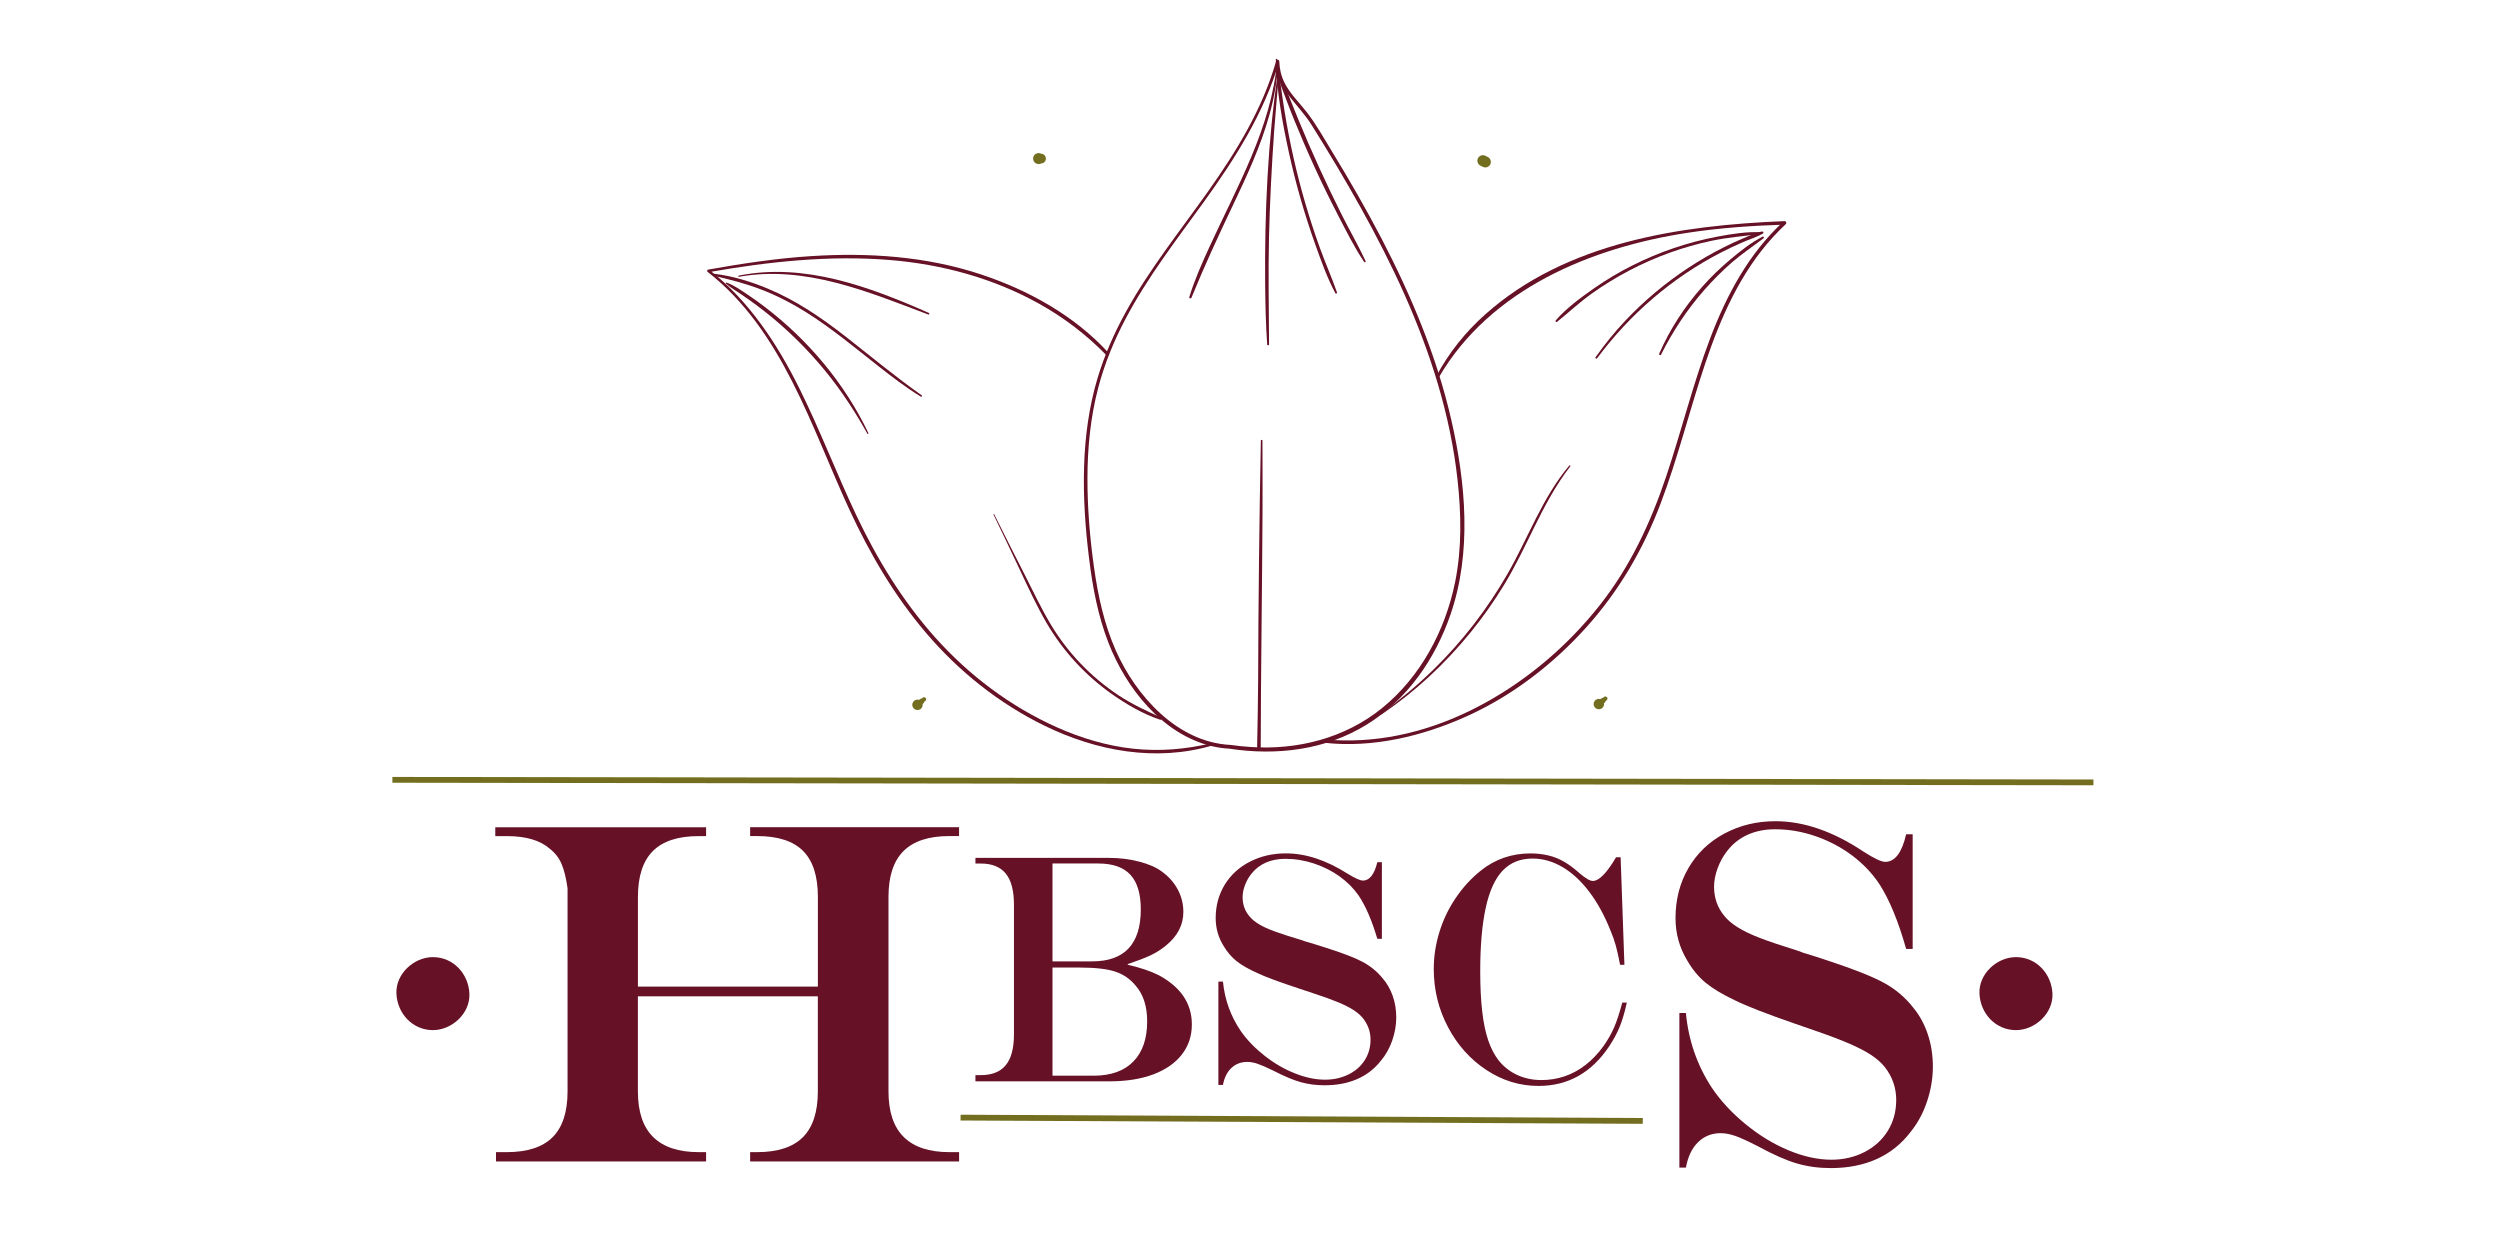 <svg xmlns="http://www.w3.org/2000/svg" xmlns:xlink="http://www.w3.org/1999/xlink" xmlns:serif="http://www.serif.com/" width="100%" height="100%" viewBox="0 0 200 100" xml:space="preserve" style="fill-rule:evenodd;clip-rule:evenodd;stroke-miterlimit:10;">    <g transform="matrix(0.309,0,0,0.309,98.846,53.509)">        <g id="hbscs_logo.svg" transform="matrix(1,0,0,1,-225,-225)">            <clipPath id="_clip1">                <rect x="0" y="0" width="450" height="450"></rect>            </clipPath>            <g clip-path="url(#_clip1)">                <path d="M6.7,253.73L447.1,254.39" style="fill:none;fill-rule:nonzero;stroke:rgb(115,110,31);stroke-width:1.5px;"></path>                <g>                    <path d="M17.19,318.53C22.13,318.53 26.87,314.18 26.64,309.08C26.41,303.96 22.49,299.63 17.19,299.63C12.25,299.63 7.51,303.98 7.74,309.08C7.97,314.2 11.89,318.53 17.19,318.53Z" style="fill:rgb(102,17,38);fill-rule:nonzero;"></path>                </g>                <g>                    <path d="M427.04,318.53C431.98,318.53 436.72,314.18 436.49,309.08C436.26,303.96 432.34,299.63 427.04,299.63C422.1,299.63 417.36,303.98 417.59,309.08C417.82,314.2 421.74,318.53 427.04,318.53Z" style="fill:rgb(102,17,38);fill-rule:nonzero;"></path>                </g>                <g>                    <g>                        <g>                            <path d="M223.48,244.68C209.86,243.91 199.17,231.95 193.99,220.24C190.97,213.41 189.37,206.02 188.34,198.65C187.27,191.05 186.64,183.34 186.65,175.66C186.66,167.74 187.44,159.79 189.47,152.11C191.1,145.93 193.54,140 196.53,134.35C202.21,123.59 209.69,113.93 216.8,104.09C224.9,92.87 232.31,81.17 236.3,67.81C236.03,67.77 235.77,67.74 235.5,67.7C235.58,70.82 236.61,73.6 238.45,76.11C240.46,78.86 242.85,81.27 244.67,84.17C249.12,91.25 253.41,98.43 257.48,105.73C265.58,120.29 272.73,135.49 277.45,151.5C279.81,159.51 281.55,167.71 282.46,176.01C283.43,184.84 283.61,193.89 281.82,202.62C279.26,215.12 272.86,227.14 262.85,235.22C253.27,242.95 240.98,246.07 228.81,245.22C227.08,245.1 225.34,244.94 223.63,244.68C222.99,244.58 222.71,245.56 223.36,245.66C235.63,247.54 248.29,246.03 258.99,239.41C269.45,232.95 276.66,222.48 280.63,210.98C286.21,194.83 284.6,176.92 280.85,160.54C277.09,144.09 270.5,128.4 262.72,113.47C258.75,105.85 254.45,98.4 249.97,91.06C247.89,87.64 245.9,84.07 243.44,80.89C241.46,78.34 239.02,76.04 237.59,73.1C236.76,71.4 236.39,69.57 236.31,67.69C236.29,67.24 235.64,67.13 235.51,67.58C232.04,79.93 225.27,90.94 217.92,101.33C210.66,111.59 202.74,121.45 196.65,132.48C193.62,137.97 191.06,143.74 189.26,149.75C187.04,157.16 186.02,164.87 185.78,172.59C185.53,180.6 186.1,188.62 187.09,196.57C188,203.91 189.38,211.26 192.06,218.18C196.63,229.99 206.02,241.94 218.89,245.02C220.4,245.38 221.93,245.59 223.48,245.67C224.12,245.7 224.12,244.71 223.48,244.68Z" style="fill:rgb(102,17,38);fill-rule:nonzero;"></path>                        </g>                    </g>                    <g>                        <g>                            <path d="M231.54,165.91C231.15,186.63 230.9,207.36 230.84,228.08C230.82,233.99 230.67,239.9 230.57,245.81C230.56,246.41 231.51,246.41 231.51,245.81C231.54,225.08 231.89,204.36 231.98,183.64C232.01,177.73 231.97,171.82 231.96,165.91C231.96,165.64 231.54,165.64 231.54,165.91Z" style="fill:rgb(102,17,38);fill-rule:nonzero;"></path>                        </g>                    </g>                    <g>                        <g>                            <path d="M218.89,244.21C212.19,245.83 205.35,246.41 198.49,245.67C191.68,244.93 185.03,242.94 178.78,240.15C166.7,234.75 156,226.69 147.2,216.84C138.8,207.43 132.2,196.62 126.81,185.24C121.67,174.39 117.41,163.15 112.07,152.39C106.31,140.8 99.07,129.77 88.77,121.72C88.72,121.91 88.67,122.1 88.62,122.29C104.03,119.58 119.87,117.87 135.51,119.15C149.04,120.26 162.34,123.87 174.22,130.51C180.62,134.09 186.45,138.54 191.56,143.8C191.93,144.18 192.49,143.61 192.14,143.22C183.3,133.53 171.27,126.89 158.91,122.82C144.81,118.17 129.86,117.2 115.12,118.14C106.15,118.71 97.28,120.06 88.44,121.63C88.2,121.67 88.09,122.05 88.29,122.2C107.67,137.32 115.06,162.22 124.97,183.67C130.27,195.14 136.66,206.07 144.88,215.71C153.39,225.69 163.72,233.93 175.52,239.71C189.02,246.31 204.42,249.14 219.06,244.82C219.45,244.71 219.29,244.12 218.89,244.21Z" style="fill:rgb(102,17,38);fill-rule:nonzero;"></path>                        </g>                    </g>                    <g>                        <g>                            <path d="M162.34,185.08C164.65,189.84 166.92,194.63 169.18,199.42C171.36,204.05 173.51,208.73 176.09,213.15C180.35,220.43 186.14,226.72 193.04,231.57C196.83,234.23 201.06,236.7 205.47,238.17C205.8,238.28 206.04,237.74 205.71,237.59C201.9,235.88 198.2,234.16 194.7,231.85C191.16,229.5 187.88,226.76 184.94,223.69C181.99,220.62 179.4,217.23 177.2,213.58C174.65,209.34 172.57,204.85 170.32,200.45C167.69,195.31 165.08,190.16 162.51,184.98C162.47,184.85 162.28,184.96 162.34,185.08Z" style="fill:rgb(102,17,38);fill-rule:nonzero;"></path>                        </g>                    </g>                    <g>                        <g>                            <path d="M277.62,149.53C290.97,126.66 317.08,115.88 342.23,112.07C350.48,110.82 358.81,110.25 367.15,109.99C367.04,109.73 366.94,109.48 366.83,109.22C357.91,117.4 352.17,128.13 347.91,139.33C343.45,151.08 340.47,163.32 336.47,175.22C332.42,187.26 327.11,198.65 319.18,208.65C311.11,218.83 301.03,227.5 289.65,233.78C278.33,240.03 265.72,243.8 252.72,243.52C251.15,243.49 249.58,243.42 248.01,243.31C247.47,243.27 247.49,244.08 248.01,244.14C260.61,245.53 273.41,242.43 284.86,237.27C296.67,231.95 307.22,223.79 315.86,214.18C324.32,204.77 330.59,193.96 335.06,182.15C339.56,170.25 342.58,157.86 346.63,145.82C350.59,134.06 355.68,122.47 364.13,113.21C365.19,112.04 366.31,110.93 367.46,109.85C367.74,109.59 367.53,109.06 367.14,109.08C340.11,110.16 310.66,114.53 289.68,133.19C284.57,137.74 280.22,143.13 277.01,149.17C276.8,149.57 277.39,149.92 277.62,149.53Z" style="fill:rgb(102,17,38);fill-rule:nonzero;"></path>                        </g>                    </g>                    <g>                        <g>                            <path d="M262.84,236.75C271.47,230.94 279.13,223.78 285.7,215.73C288.95,211.74 291.93,207.53 294.59,203.13C297.42,198.47 299.76,193.55 302.16,188.66C304.92,183.05 307.83,177.52 311.66,172.56C311.77,172.41 311.52,172.22 311.4,172.36C304.44,180.63 300.79,191 295.48,200.28C290.27,209.38 283.82,217.76 276.32,225.1C272.08,229.24 267.51,233.06 262.73,236.56C262.62,236.64 262.72,236.83 262.84,236.75Z" style="fill:rgb(102,17,38);fill-rule:nonzero;"></path>                        </g>                    </g>                    <g>                        <g>                            <path d="M143.96,232.49C143.83,232.6 143.7,232.7 143.56,232.81C143.6,232.78 143.63,232.75 143.67,232.72C143.66,232.73 143.65,232.73 143.64,232.74C143.68,232.72 143.73,232.7 143.77,232.68C143.72,232.7 143.67,232.72 143.63,232.73L143.96,232.73C143.81,232.7 143.68,232.68 143.54,232.72C143.44,232.75 143.39,232.78 143.32,232.83C143.25,232.88 143.19,232.93 143.12,232.98C142.99,233.08 142.86,233.17 142.73,233.27L143.48,233.27C143.34,233.14 143.18,233.06 143,233.01C142.88,232.99 142.76,232.98 142.64,232.96C142.46,232.95 142.28,232.99 142.12,233.08C141.95,233.13 141.81,233.23 141.69,233.36C141.45,233.6 141.3,233.96 141.3,234.31C141.29,234.49 141.33,234.67 141.42,234.83C141.47,235 141.57,235.14 141.7,235.26C141.96,235.49 142.29,235.67 142.65,235.65C143,235.63 143.36,235.52 143.6,235.26C143.67,235.17 143.74,235.08 143.81,234.99C143.91,234.84 143.96,234.67 143.97,234.49C144.01,234.31 144,234.13 143.95,233.95C143.9,233.8 143.84,233.67 143.76,233.54C143.72,233.84 143.68,234.14 143.64,234.44C143.76,234.33 143.87,234.21 143.99,234.1C144.05,234.05 144.1,233.99 144.16,233.94C144.22,233.88 144.28,233.82 144.33,233.74C144.41,233.61 144.43,233.47 144.42,233.33C144.39,233.43 144.36,233.54 144.34,233.64C144.37,233.59 144.39,233.55 144.42,233.5C144.39,233.54 144.36,233.57 144.33,233.61C144.46,233.48 144.6,233.37 144.73,233.25C144.94,233.06 144.94,232.68 144.73,232.5C144.63,232.41 144.49,232.34 144.35,232.34C144.19,232.34 144.08,232.4 143.96,232.49Z" style="fill:rgb(115,110,31);fill-rule:nonzero;"></path>                        </g>                    </g>                    <g>                        <g>                            <path d="M174.61,91.62C174.45,91.61 174.29,91.59 174.12,91.58C174.54,91.9 174.96,92.22 175.38,92.54C175.35,92.41 175.3,92.29 175.23,92.17C175.16,92.07 175.08,91.98 175.01,91.88C174.88,91.74 174.73,91.64 174.55,91.59C174.38,91.5 174.2,91.46 174,91.47C173.8,91.46 173.62,91.5 173.45,91.59C173.27,91.65 173.12,91.75 172.99,91.88C172.85,92.01 172.75,92.16 172.7,92.34C172.61,92.51 172.57,92.69 172.58,92.89C172.6,93.02 172.61,93.14 172.63,93.27C172.7,93.51 172.82,93.72 173,93.9C173.1,93.97 173.19,94.05 173.29,94.12C173.51,94.25 173.75,94.31 174.01,94.31C174.14,94.29 174.26,94.28 174.39,94.26C174.58,94.22 174.74,94.13 174.87,94.01C175.03,93.91 175.15,93.78 175.24,93.61C175.31,93.49 175.36,93.37 175.39,93.24C174.97,93.56 174.55,93.88 174.13,94.2C174.29,94.19 174.45,94.17 174.62,94.16C174.79,94.17 174.96,94.13 175.11,94.05C175.27,94 175.4,93.91 175.52,93.79C175.64,93.68 175.73,93.54 175.78,93.38C175.86,93.23 175.9,93.07 175.89,92.89C175.87,92.78 175.86,92.67 175.84,92.55C175.78,92.34 175.67,92.15 175.51,91.99C175.42,91.92 175.34,91.86 175.25,91.79C175.05,91.68 174.84,91.62 174.61,91.62Z" style="fill:rgb(115,110,31);fill-rule:nonzero;"></path>                        </g>                    </g>                    <g>                        <g>                            <path d="M290.4,92.53C290.18,92.42 289.97,92.31 289.75,92.2C289.59,92.1 289.41,92.04 289.22,92.03C289.03,91.99 288.84,92 288.65,92.06C288.46,92.1 288.3,92.19 288.16,92.32C288,92.42 287.88,92.55 287.79,92.72C287.74,92.83 287.69,92.95 287.65,93.06C287.58,93.31 287.58,93.57 287.65,93.82C287.7,93.93 287.75,94.05 287.79,94.16C287.92,94.37 288.09,94.55 288.3,94.67C288.52,94.78 288.73,94.88 288.95,94.99C289.11,95.09 289.29,95.15 289.48,95.16C289.67,95.2 289.86,95.19 290.05,95.13C290.24,95.09 290.4,95 290.53,94.88C290.69,94.78 290.81,94.65 290.9,94.48C290.95,94.37 291,94.25 291.04,94.14C291.11,93.89 291.11,93.64 291.04,93.38C290.99,93.27 290.94,93.15 290.9,93.04C290.79,92.82 290.62,92.65 290.4,92.53Z" style="fill:rgb(115,110,31);fill-rule:nonzero;"></path>                        </g>                    </g>                    <g>                        <g>                            <path d="M90.02,123.25C94.13,124.22 98.19,125.25 102.14,126.77C106.13,128.3 109.94,130.26 113.56,132.51C120.35,136.74 126.49,141.9 132.78,146.83C136.24,149.54 139.76,152.23 143.51,154.52C143.75,154.66 143.94,154.31 143.72,154.16C136.98,149.42 130.67,144.16 124.18,139.08C117.88,134.16 111.27,129.62 103.85,126.54C99.46,124.72 94.81,123.29 90.08,122.72C89.79,122.7 89.73,123.19 90.02,123.25Z" style="fill:rgb(102,17,38);fill-rule:nonzero;"></path>                        </g>                    </g>                    <g>                        <g>                            <path d="M93.05,125.25C94.25,126.33 95.71,127.14 97.03,128.05C98.46,129.03 99.89,130.03 101.28,131.08C104.13,133.22 106.88,135.52 109.48,137.95C114.68,142.81 119.38,148.2 123.43,154.05C125.68,157.3 127.75,160.64 129.66,164.1C129.76,164.28 130.02,164.12 129.93,163.94C123.84,151.17 114.42,139.92 103.19,131.35C101.6,130.14 99.97,128.96 98.3,127.86C96.7,126.81 95.02,125.62 93.2,124.98C93.05,124.92 92.93,125.14 93.05,125.25Z" style="fill:rgb(102,17,38);fill-rule:nonzero;"></path>                        </g>                    </g>                    <g>                        <g>                            <path d="M96.44,123.49C113.51,120.45 129.82,127.36 145.43,133.26C145.66,133.35 145.83,132.95 145.6,132.85C130.24,126.08 113.36,119.76 96.36,123.19C96.16,123.24 96.24,123.53 96.44,123.49Z" style="fill:rgb(102,17,38);fill-rule:nonzero;"></path>                        </g>                    </g>                    <g>                        <g>                            <path d="M361.29,111.77C359.59,112.09 357.93,112.9 356.34,113.57C354.72,114.25 353.12,114.99 351.55,115.78C348.32,117.4 345.19,119.21 342.17,121.2C336.22,125.13 330.72,129.74 325.83,134.93C323.05,137.88 320.53,141.02 318.19,144.33C318.01,144.59 318.43,144.83 318.61,144.58C327.08,133.16 338.08,123.68 350.73,117.18C352.46,116.29 354.21,115.47 355.99,114.68C357.8,113.87 359.78,113.29 361.51,112.32C361.83,112.14 361.61,111.71 361.29,111.77Z" style="fill:rgb(102,17,38);fill-rule:nonzero;"></path>                        </g>                    </g>                    <g>                        <g>                            <path d="M361.04,111.96C357.3,111.77 353.44,112.4 349.77,113.09C345.95,113.81 342.18,114.8 338.5,116.05C331.18,118.54 324.17,122.03 317.83,126.46C314.36,128.89 310.68,131.57 307.89,134.78C307.67,135.03 308,135.35 308.25,135.14C311.27,132.72 314.05,130.09 317.21,127.84C320.32,125.63 323.58,123.62 326.96,121.85C333.69,118.32 340.91,115.71 348.35,114.15C352.56,113.26 356.82,112.97 361.07,112.35C361.32,112.31 361.25,111.97 361.04,111.96Z" style="fill:rgb(102,17,38);fill-rule:nonzero;"></path>                        </g>                    </g>                    <g>                        <g>                            <path d="M361.42,113.11C358.46,114.64 355.73,116.8 353.19,118.93C350.53,121.15 348.02,123.57 345.73,126.17C341.17,131.34 337.45,137.07 334.68,143.38C334.54,143.69 334.99,143.97 335.15,143.65C338.16,137.63 341.95,131.89 346.41,126.84C348.62,124.34 350.97,121.97 353.49,119.78C356.1,117.52 358.94,115.62 361.68,113.53C361.92,113.35 361.71,112.96 361.42,113.11Z" style="fill:rgb(102,17,38);fill-rule:nonzero;"></path>                        </g>                    </g>                    <g>                        <g>                            <path d="M235.78,67.7C234.2,84.99 225.38,100.17 218.29,115.64C216.33,119.91 214.4,124.23 213.02,128.73C212.91,129.1 213.45,129.23 213.59,128.89C216.9,120.75 220.58,112.83 224.35,104.89C227.95,97.33 231.52,89.64 233.77,81.54C235.03,77.01 235.82,72.4 236.05,67.7C236.04,67.53 235.79,67.54 235.78,67.7Z" style="fill:rgb(102,17,38);fill-rule:nonzero;"></path>                        </g>                    </g>                    <g>                        <g>                            <path d="M236.03,70.17C233.32,88.34 232.5,106.9 232.66,125.25C232.71,130.51 232.81,135.76 233.18,141.01C233.2,141.32 233.67,141.33 233.67,141.01C233.62,131.82 233.44,122.63 233.65,113.44C233.86,104.25 234.34,95.07 234.98,85.9C235.35,80.67 235.86,75.45 236.29,70.22C236.31,70.05 236.06,70.02 236.03,70.17Z" style="fill:rgb(102,17,38);fill-rule:nonzero;"></path>                        </g>                    </g>                    <g>                        <g>                            <path d="M235.42,67.2C235.61,75.3 237.09,83.48 238.82,91.38C240.57,99.39 242.84,107.28 245.59,115C247.12,119.29 248.69,123.7 250.82,127.73C250.95,127.97 251.35,127.8 251.26,127.54C249.91,123.68 248.25,119.93 246.85,116.08C245.48,112.3 244.23,108.48 243.1,104.62C240.81,96.83 239.03,88.89 237.72,80.88C236.97,76.31 236.44,71.72 235.73,67.14C235.7,66.98 235.42,67.03 235.42,67.2Z" style="fill:rgb(102,17,38);fill-rule:nonzero;"></path>                        </g>                    </g>                    <g>                        <g>                            <path d="M235.83,70.52C236.11,72.67 237.06,74.77 237.81,76.8C238.56,78.86 239.37,80.89 240.19,82.92C241.89,87.09 243.67,91.23 245.55,95.32C247.44,99.44 249.43,103.52 251.52,107.54C253.63,111.6 255.72,115.81 258.26,119.62C258.43,119.87 258.78,119.65 258.65,119.39C256.73,115.29 254.44,111.34 252.41,107.28C250.42,103.29 248.49,99.27 246.64,95.21C244.74,91.05 242.92,86.86 241.19,82.63C240.36,80.6 239.55,78.57 238.73,76.53C237.91,74.51 237.27,72.28 236.1,70.43C236.03,70.33 235.81,70.36 235.83,70.52Z" style="fill:rgb(102,17,38);fill-rule:nonzero;"></path>                        </g>                    </g>                    <g>                        <g>                            <path d="M320.36,232.3C320.23,232.41 320.1,232.51 319.96,232.62C320,232.59 320.03,232.56 320.07,232.53C320.06,232.54 320.05,232.54 320.04,232.55C320.08,232.53 320.13,232.51 320.17,232.49C320.12,232.51 320.07,232.53 320.03,232.54L320.36,232.54C320.21,232.51 320.08,232.49 319.94,232.53C319.84,232.56 319.79,232.59 319.72,232.64C319.65,232.69 319.59,232.74 319.52,232.79C319.39,232.89 319.26,232.98 319.13,233.08L319.88,233.08C319.74,232.95 319.58,232.87 319.4,232.82C319.28,232.8 319.16,232.79 319.04,232.77C318.86,232.76 318.68,232.8 318.52,232.89C318.35,232.94 318.21,233.04 318.09,233.17C317.85,233.41 317.7,233.77 317.7,234.12C317.69,234.3 317.73,234.48 317.82,234.64C317.87,234.81 317.97,234.95 318.1,235.07C318.36,235.3 318.69,235.48 319.05,235.46C319.4,235.44 319.76,235.33 320,235.07C320.07,234.98 320.14,234.89 320.21,234.8C320.31,234.65 320.36,234.48 320.37,234.3C320.41,234.12 320.4,233.94 320.35,233.76C320.3,233.61 320.24,233.48 320.16,233.35C320.12,233.65 320.08,233.95 320.04,234.25C320.16,234.14 320.27,234.02 320.39,233.91C320.45,233.86 320.5,233.8 320.56,233.75C320.62,233.69 320.68,233.63 320.73,233.55C320.81,233.42 320.83,233.28 320.82,233.14C320.79,233.24 320.76,233.35 320.74,233.45C320.77,233.4 320.79,233.36 320.82,233.31C320.79,233.35 320.76,233.38 320.73,233.42C320.86,233.29 321,233.18 321.13,233.06C321.34,232.87 321.34,232.49 321.13,232.31C321.03,232.22 320.89,232.15 320.75,232.15C320.58,232.15 320.47,232.2 320.36,232.3Z" style="fill:rgb(115,110,31);fill-rule:nonzero;"></path>                        </g>                    </g>                </g>                <path d="M157.65,273.94L192.28,273.94C194.96,273.94 197.55,274.26 200.06,274.91C202.56,275.56 204.52,276.42 205.94,277.5C207.7,278.77 209.06,280.31 210.03,282.12C211,283.93 211.48,285.87 211.48,287.94C211.48,291.31 209.96,294.22 206.92,296.68C205.7,297.67 204.4,298.5 203,299.16C201.6,299.82 199.63,300.58 197.08,301.44L197.08,301.61C200.33,302.35 203,303.25 205.09,304.3C210.82,307.39 213.68,311.64 213.68,317.05C213.68,320.03 212.82,322.63 211.09,324.85C209.37,327.07 206.9,328.78 203.7,329.99C200.5,331.19 196.72,331.79 192.37,331.79L157.65,331.79L157.65,330.18L159.04,330.18C161.95,330.18 164.11,329.32 165.51,327.59C166.92,325.87 167.62,323.22 167.62,319.66L167.62,286C167.62,282.41 166.92,279.75 165.51,278.01C164.1,276.27 161.94,275.4 159.04,275.4L157.65,275.4L157.65,273.94ZM177.6,275.39L177.6,300.73L187.85,300.73C196.26,300.73 200.46,296.24 200.46,287.27C200.46,283.24 199.56,280.25 197.77,278.31C195.98,276.36 193.21,275.39 189.47,275.39L177.6,275.39ZM177.6,302.33L177.6,330.33L188.22,330.33C192.71,330.33 196.14,329.11 198.53,326.66C200.92,324.22 202.11,320.75 202.11,316.25C202.11,312.41 201.14,309.36 199.2,307.1C197.73,305.3 195.94,304.06 193.82,303.37C191.7,302.68 188.6,302.33 184.52,302.33L177.6,302.33Z" style="fill:rgb(102,17,38);fill-rule:nonzero;"></path>                <path d="M261.7,275.05L262.88,275.05L262.88,294.88L261.7,294.88C260.28,290.11 258.67,286.38 256.87,283.7C255.56,281.82 253.92,280.17 251.95,278.75C249.98,277.33 247.77,276.21 245.32,275.4C242.87,274.59 240.4,274.18 237.9,274.18C236.03,274.18 234.36,274.5 232.9,275.13C231.43,275.77 230.19,276.7 229.18,277.95C228.46,278.83 227.88,279.83 227.46,280.93C227.03,282.03 226.82,283.1 226.82,284.12C226.82,286.05 227.43,287.72 228.65,289.13C229.21,289.82 230.02,290.48 231.07,291.12C232.12,291.75 233.47,292.38 235.13,292.98C236.79,293.59 239.1,294.33 242.08,295.22C242.89,295.52 243.44,295.7 243.74,295.76L245.4,296.26L248.04,297.09C252.5,298.5 255.76,299.74 257.81,300.82C259.86,301.9 261.61,303.32 263.05,305.08C264.18,306.38 265.05,307.9 265.67,309.63C266.29,311.37 266.6,313.25 266.6,315.26C266.6,317.25 266.25,319.24 265.55,321.24C264.85,323.24 263.86,325 262.57,326.52C260.9,328.62 258.85,330.19 256.4,331.24C253.96,332.29 251.17,332.81 248.03,332.81C245.84,332.81 243.79,332.54 241.86,332C239.93,331.46 237.58,330.47 234.81,329.04C233.01,328.16 231.63,327.56 230.68,327.24C229.73,326.92 228.84,326.76 228.01,326.76C226.41,326.76 225.05,327.28 223.94,328.31C222.82,329.35 222.09,330.82 221.73,332.72L220.55,332.72L220.55,305.97L221.73,305.97C222.2,310.72 223.77,315.02 226.43,318.89C228.03,321.15 230.08,323.26 232.57,325.21C235.06,327.16 237.67,328.67 240.4,329.74C243.13,330.82 245.72,331.36 248.18,331.36C250.37,331.36 252.37,330.92 254.18,330.03C255.99,329.15 257.41,327.92 258.42,326.34C259.43,324.77 259.94,322.99 259.94,321C259.94,318.9 259.25,317.01 257.88,315.33C257.25,314.59 256.43,313.9 255.43,313.26C254.43,312.63 253.13,311.98 251.54,311.31C249.95,310.65 247.77,309.86 245,308.95L241.62,307.83C236.35,306.09 232.69,304.74 230.67,303.77C228.39,302.75 226.61,301.73 225.31,300.71C224.01,299.69 222.89,298.39 221.95,296.82C220.55,294.61 219.85,292.18 219.85,289.53C219.85,286.33 220.63,283.45 222.18,280.9C223.74,278.35 225.91,276.35 228.71,274.92C231.51,273.49 234.61,272.77 238.01,272.77C243.15,272.77 248.48,274.52 254,278.03C255.94,279.22 257.26,279.81 257.96,279.81C259.67,279.82 260.93,278.23 261.7,275.05Z" style="fill:rgb(102,17,38);fill-rule:nonzero;"></path>                <path d="M325.11,311.41L326.29,311.41C325.75,313.87 325.15,315.91 324.5,317.54C323.85,319.17 322.94,320.87 321.79,322.63C317.21,329.53 311.1,332.98 303.43,332.98C298.61,332.98 294.11,331.61 289.94,328.86C285.77,326.11 282.45,322.41 280,317.76C277.54,313.11 276.31,308.09 276.31,302.71C276.31,299.51 276.79,296.33 277.76,293.17C278.73,290.01 280.14,287.06 282,284.31C283.86,281.56 286.02,279.21 288.47,277.25C292.19,274.27 296.48,272.78 301.35,272.78C302.97,272.78 304.51,272.95 305.97,273.3C307.42,273.64 308.8,274.2 310.1,274.96C311.4,275.72 312.73,276.72 314.11,277.96C315.64,279.26 316.77,279.91 317.49,279.91C319.09,279.91 321.1,277.87 323.51,273.78L324.69,273.78L325.67,301.61L324.55,301.61C324.17,299.6 323.8,297.95 323.45,296.68C323.1,295.41 322.63,294.08 322.05,292.7C320.49,288.81 318.66,285.47 316.54,282.68C314.42,279.89 312.11,277.77 309.61,276.3C307.11,274.84 304.54,274.11 301.9,274.11C298.74,274.11 296.17,275.14 294.19,277.19C292.21,279.25 290.73,282.45 289.78,286.8C288.82,291.15 288.34,296.68 288.34,303.38C288.34,307.24 288.51,310.67 288.85,313.65C289.19,316.63 289.71,319.15 290.42,321.21C291.13,323.27 292.03,324.99 293.11,326.37C294.44,328.03 296.06,329.29 297.96,330.16C299.87,331.03 301.94,331.46 304.2,331.46C306.3,331.46 308.31,331.13 310.24,330.47C312.17,329.81 313.97,328.82 315.65,327.51C317.33,326.2 318.87,324.58 320.27,322.64C321.4,321.04 322.31,319.43 323.01,317.82C323.71,316.19 324.41,314.06 325.11,311.41Z" style="fill:rgb(102,17,38);fill-rule:nonzero;"></path>                <g>                    <path d="M33.52,350.12L36.31,350.12C41.64,350.12 45.59,348.83 48.18,346.25C50.76,343.67 52.05,339.71 52.05,334.39L52.05,281.8C51.68,279.16 51.16,277.06 50.5,275.51C49.84,273.96 48.83,272.65 47.46,271.58C44.98,269.39 41.26,268.3 36.31,268.3L33.34,268.3L33.34,266.01L87.92,266.01L87.92,268.3L86,268.3C80.67,268.3 76.72,269.59 74.14,272.17C71.56,274.75 70.27,278.71 70.27,284.03L70.27,307.26L116.86,307.26L116.86,284.03C116.86,278.66 115.58,274.7 113.02,272.13C110.46,269.57 106.49,268.29 101.12,268.29L99.32,268.29L99.32,266L153.41,266L153.41,268.29L150.87,268.29C145.58,268.29 141.64,269.58 139.04,272.16C136.44,274.74 135.14,278.7 135.14,284.02L135.14,334.39C135.14,339.68 136.46,343.62 139.11,346.22C141.75,348.82 145.68,350.12 150.88,350.12L153.42,350.12L153.42,352.54L99.32,352.54L99.32,350.12L101.12,350.12C106.45,350.12 110.4,348.83 112.98,346.25C115.56,343.67 116.85,339.71 116.85,334.39L116.85,309.79L70.26,309.79L70.26,334.39C70.26,339.68 71.58,343.62 74.23,346.22C76.87,348.82 80.8,350.12 86,350.12L87.92,350.12L87.92,352.54L33.52,352.54L33.52,350.12Z" style="fill:rgb(102,17,38);fill-rule:nonzero;"></path>                </g>                <g>                    <path d="M398.61,267.83L400.3,267.83L400.3,297.51L398.61,297.51C396.59,290.36 394.29,284.79 391.72,280.78C389.86,277.97 387.52,275.5 384.71,273.38C381.9,271.25 378.75,269.58 375.27,268.36C371.78,267.14 368.26,266.53 364.69,266.53C362.02,266.53 359.65,267.01 357.56,267.95C355.47,268.9 353.7,270.3 352.26,272.16C351.23,273.48 350.41,274.97 349.8,276.62C349.19,278.27 348.88,279.86 348.88,281.39C348.88,284.28 349.75,286.78 351.48,288.89C352.28,289.92 353.43,290.91 354.92,291.86C356.41,292.81 358.34,293.74 360.7,294.65C363.06,295.56 366.36,296.67 370.6,297.99C371.76,298.45 372.54,298.71 372.96,298.8L375.32,299.54L379.08,300.78C385.44,302.89 390.08,304.75 393,306.36C395.92,307.97 398.41,310.1 400.47,312.74C402.08,314.68 403.32,316.95 404.2,319.56C405.08,322.17 405.53,324.97 405.53,327.99C405.53,330.96 405.03,333.95 404.04,336.94C403.05,339.94 401.63,342.57 399.8,344.84C397.42,347.98 394.49,350.33 391.01,351.9C387.53,353.47 383.55,354.25 379.09,354.25C375.98,354.25 373.04,353.85 370.3,353.04C367.55,352.24 364.21,350.76 360.25,348.61C357.68,347.29 355.72,346.39 354.37,345.92C353.02,345.45 351.75,345.21 350.56,345.21C348.28,345.21 346.34,345.99 344.75,347.53C343.16,349.08 342.11,351.28 341.59,354.13L339.9,354.13L339.9,314.1L341.59,314.1C342.26,321.2 344.5,327.65 348.29,333.43C350.57,336.82 353.48,339.97 357.04,342.88C360.59,345.79 364.31,348.05 368.19,349.66C372.08,351.27 375.77,352.08 379.27,352.08C382.38,352.08 385.24,351.42 387.82,350.1C390.4,348.78 392.42,346.94 393.87,344.59C395.32,342.24 396.04,339.57 396.04,336.6C396.04,333.46 395.06,330.63 393.1,328.11C392.2,326.99 391.04,325.96 389.61,325.01C388.18,324.06 386.33,323.09 384.07,322.1C381.81,321.11 378.7,319.93 374.75,318.57L369.93,316.9C362.41,314.3 357.21,312.27 354.32,310.83C351.07,309.3 348.53,307.77 346.68,306.25C344.83,304.72 343.24,302.78 341.89,300.43C339.9,297.13 338.9,293.49 338.9,289.53C338.9,284.74 340.01,280.43 342.22,276.61C344.44,272.79 347.54,269.8 351.52,267.66C355.5,265.52 359.92,264.44 364.77,264.44C372.09,264.44 379.69,267.06 387.56,272.31C390.32,274.09 392.2,274.97 393.2,274.97C395.72,274.96 397.52,272.58 398.61,267.83Z" style="fill:rgb(102,17,38);fill-rule:nonzero;"></path>                </g>                <path d="M153.8,341.18L330.43,342.04" style="fill:none;fill-rule:nonzero;stroke:rgb(115,110,31);stroke-width:1.5px;"></path>            </g>        </g>        <g id="hbscs_logo.svg1" serif:id="hbscs_logo.svg">        </g>    </g></svg>